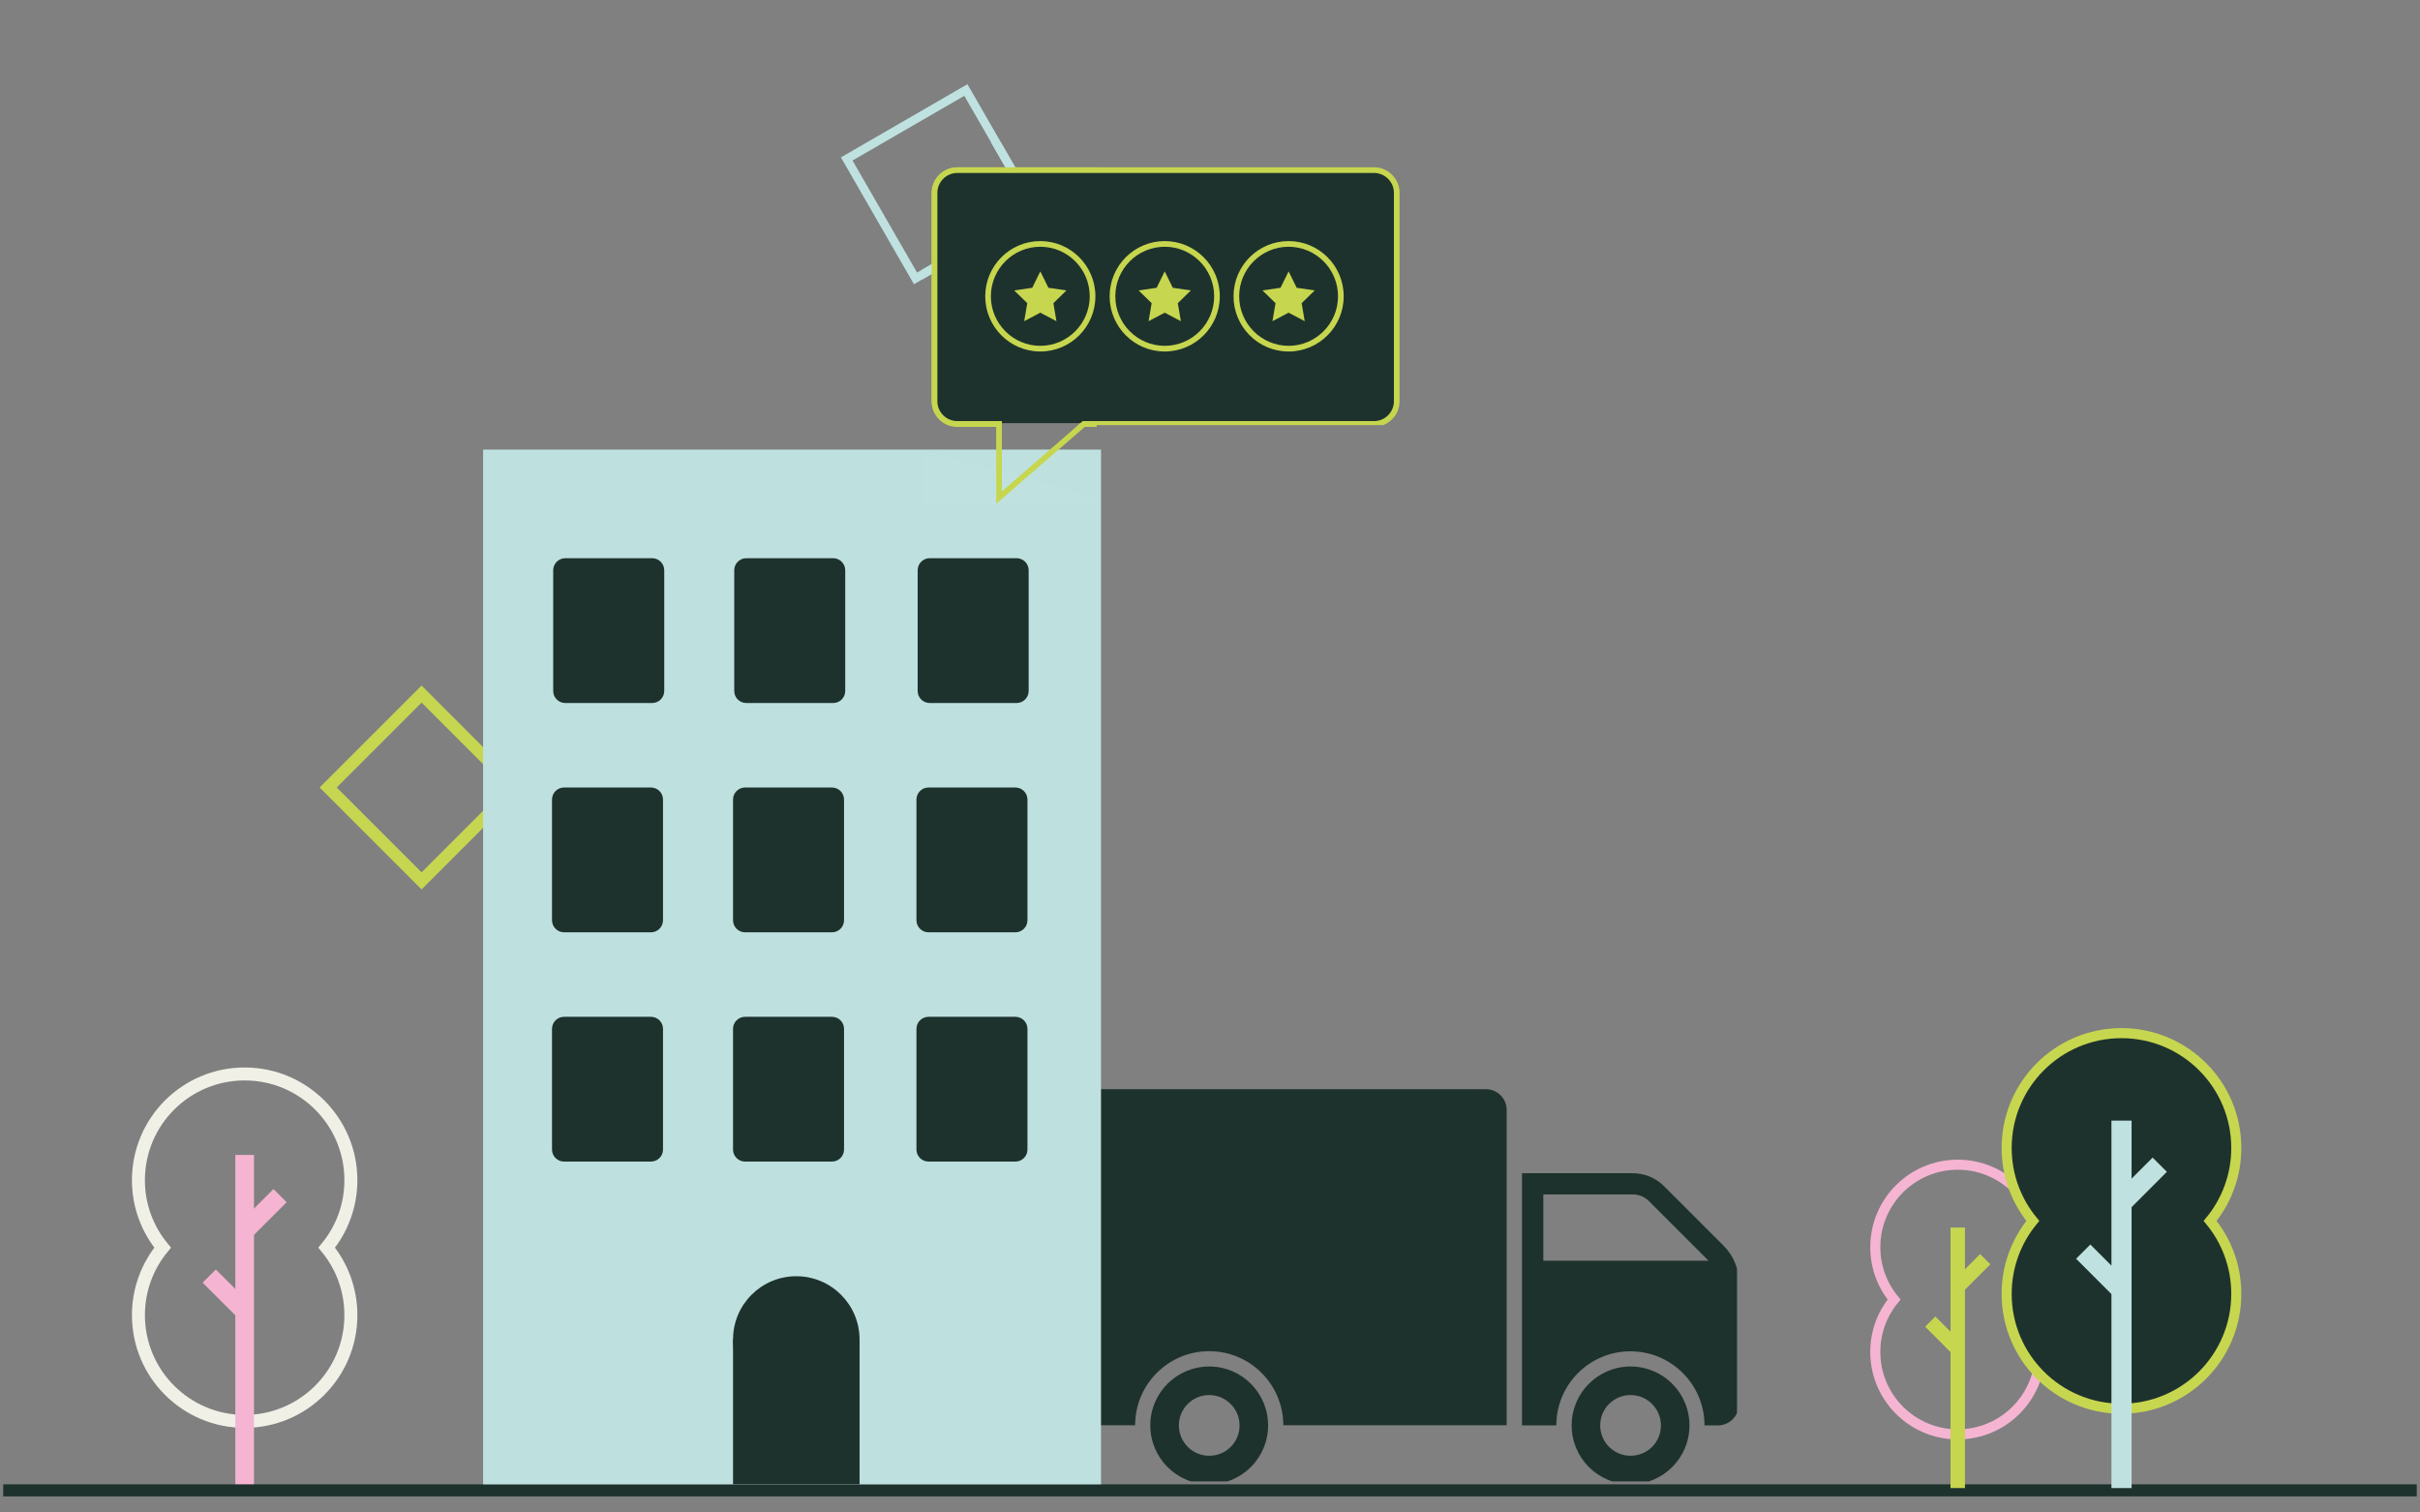 <svg xmlns="http://www.w3.org/2000/svg" xmlns:xlink="http://www.w3.org/1999/xlink" width="400" zoomAndPan="magnify" viewBox="0 0 300 187.5" height="250" preserveAspectRatio="xMidYMid meet" version="1.0"><rect x="0" y="0" width="300" height="187.5" fill="#808080" stroke="none"/><defs><clipPath id="45b09546d1"><path d="M 13.602 131.289 L 48.012 131.289 L 48.012 184.398 L 13.602 184.398 Z M 13.602 131.289 " clip-rule="nonzero"/></clipPath><clipPath id="f001591a8e"><path d="M 29 142 L 32 142 L 32 184.398 L 29 184.398 Z M 29 142 " clip-rule="nonzero"/></clipPath><clipPath id="6af6406204"><path d="M 13.602 131.289 L 48.012 131.289 L 48.012 184.398 L 13.602 184.398 Z M 13.602 131.289 " clip-rule="nonzero"/></clipPath><clipPath id="fccf87eef0"><path d="M 0.398 184 L 299.602 184 L 299.602 186 L 0.398 186 Z M 0.398 184 " clip-rule="nonzero"/></clipPath><clipPath id="f06c1c96ff"><path d="M 188 145 L 215.332 145 L 215.332 177 L 188 177 Z M 188 145 " clip-rule="nonzero"/></clipPath><clipPath id="3bcc6eea5f"><path d="M 194 169 L 210 169 L 210 183.645 L 194 183.645 Z M 194 169 " clip-rule="nonzero"/></clipPath><clipPath id="751d5d9735"><path d="M 142 169 L 158 169 L 158 183.645 L 142 183.645 Z M 142 169 " clip-rule="nonzero"/></clipPath><clipPath id="14e98737ac"><path d="M 130.059 135.023 L 187 135.023 L 187 177 L 130.059 177 Z M 130.059 135.023 " clip-rule="nonzero"/></clipPath><clipPath id="540d051bd9"><path d="M 39 84 L 65 84 L 65 111 L 39 111 Z M 39 84 " clip-rule="nonzero"/></clipPath><clipPath id="3f014b6f70"><path d="M 39.625 97.621 L 52.316 84.926 L 65.012 97.621 L 52.316 110.316 Z M 39.625 97.621 " clip-rule="nonzero"/></clipPath><clipPath id="94dcd2e2e8"><path d="M 39.625 97.621 L 52.262 84.984 L 64.895 97.621 L 52.262 110.258 Z M 39.625 97.621 " clip-rule="nonzero"/></clipPath><clipPath id="1fe1bc05ff"><path d="M 59.891 55.738 L 136.488 55.738 L 136.488 184.008 L 59.891 184.008 Z M 59.891 55.738 " clip-rule="nonzero"/></clipPath><clipPath id="42637d79db"><path d="M 68.578 69.199 L 82.344 69.199 L 82.344 87.156 L 68.578 87.156 Z M 68.578 69.199 " clip-rule="nonzero"/></clipPath><clipPath id="7d4c671ae8"><path d="M 70.074 69.199 L 80.848 69.199 C 81.672 69.199 82.344 69.871 82.344 70.695 L 82.344 85.656 C 82.344 86.484 81.672 87.152 80.848 87.152 L 70.074 87.152 C 69.25 87.152 68.578 86.484 68.578 85.656 L 68.578 70.695 C 68.578 69.871 69.25 69.199 70.074 69.199 Z M 70.074 69.199 " clip-rule="nonzero"/></clipPath><clipPath id="b24a20a1bc"><path d="M 91.02 69.199 L 104.781 69.199 L 104.781 87.156 L 91.02 87.156 Z M 91.02 69.199 " clip-rule="nonzero"/></clipPath><clipPath id="7172b4d177"><path d="M 92.516 69.199 L 103.285 69.199 C 104.113 69.199 104.781 69.871 104.781 70.695 L 104.781 85.656 C 104.781 86.484 104.113 87.152 103.285 87.152 L 92.516 87.152 C 91.688 87.152 91.02 86.484 91.02 85.656 L 91.02 70.695 C 91.02 69.871 91.688 69.199 92.516 69.199 Z M 92.516 69.199 " clip-rule="nonzero"/></clipPath><clipPath id="f04d179e71"><path d="M 68.43 97.625 L 82.191 97.625 L 82.191 115.582 L 68.43 115.582 Z M 68.43 97.625 " clip-rule="nonzero"/></clipPath><clipPath id="2954b5dd2d"><path d="M 69.926 97.625 L 80.695 97.625 C 81.523 97.625 82.191 98.293 82.191 99.121 L 82.191 114.082 C 82.191 114.906 81.523 115.578 80.695 115.578 L 69.926 115.578 C 69.098 115.578 68.43 114.906 68.43 114.082 L 68.43 99.121 C 68.43 98.293 69.098 97.625 69.926 97.625 Z M 69.926 97.625 " clip-rule="nonzero"/></clipPath><clipPath id="3b9f832f29"><path d="M 90.871 97.625 L 104.633 97.625 L 104.633 115.582 L 90.871 115.582 Z M 90.871 97.625 " clip-rule="nonzero"/></clipPath><clipPath id="5dcafb95d3"><path d="M 92.363 97.625 L 103.137 97.625 C 103.961 97.625 104.633 98.293 104.633 99.121 L 104.633 114.082 C 104.633 114.906 103.961 115.578 103.137 115.578 L 92.363 115.578 C 91.539 115.578 90.871 114.906 90.871 114.082 L 90.871 99.121 C 90.871 98.293 91.539 97.625 92.363 97.625 Z M 92.363 97.625 " clip-rule="nonzero"/></clipPath><clipPath id="0e449d4ed9"><path d="M 113.609 97.625 L 127.371 97.625 L 127.371 115.582 L 113.609 115.582 Z M 113.609 97.625 " clip-rule="nonzero"/></clipPath><clipPath id="4211d47e0b"><path d="M 115.105 97.625 L 125.875 97.625 C 126.703 97.625 127.371 98.293 127.371 99.121 L 127.371 114.082 C 127.371 114.906 126.703 115.578 125.875 115.578 L 115.105 115.578 C 114.277 115.578 113.609 114.906 113.609 114.082 L 113.609 99.121 C 113.609 98.293 114.277 97.625 115.105 97.625 Z M 115.105 97.625 " clip-rule="nonzero"/></clipPath><clipPath id="0ecb7a919d"><path d="M 68.43 126.051 L 82.191 126.051 L 82.191 144 L 68.43 144 Z M 68.43 126.051 " clip-rule="nonzero"/></clipPath><clipPath id="78fda65d1d"><path d="M 69.926 126.051 L 80.695 126.051 C 81.523 126.051 82.191 126.719 82.191 127.547 L 82.191 142.504 C 82.191 143.332 81.523 144 80.695 144 L 69.926 144 C 69.098 144 68.43 143.332 68.43 142.504 L 68.43 127.547 C 68.43 126.719 69.098 126.051 69.926 126.051 Z M 69.926 126.051 " clip-rule="nonzero"/></clipPath><clipPath id="5fb7779de1"><path d="M 90.871 126.051 L 104.633 126.051 L 104.633 144 L 90.871 144 Z M 90.871 126.051 " clip-rule="nonzero"/></clipPath><clipPath id="93d60da734"><path d="M 92.363 126.051 L 103.137 126.051 C 103.961 126.051 104.633 126.719 104.633 127.547 L 104.633 142.504 C 104.633 143.332 103.961 144 103.137 144 L 92.363 144 C 91.539 144 90.871 143.332 90.871 142.504 L 90.871 127.547 C 90.871 126.719 91.539 126.051 92.363 126.051 Z M 92.363 126.051 " clip-rule="nonzero"/></clipPath><clipPath id="81d2dd5321"><path d="M 113.609 126.051 L 127.371 126.051 L 127.371 144 L 113.609 144 Z M 113.609 126.051 " clip-rule="nonzero"/></clipPath><clipPath id="7dd8774445"><path d="M 115.105 126.051 L 125.875 126.051 C 126.703 126.051 127.371 126.719 127.371 127.547 L 127.371 142.504 C 127.371 143.332 126.703 144 125.875 144 L 115.105 144 C 114.277 144 113.609 143.332 113.609 142.504 L 113.609 127.547 C 113.609 126.719 114.277 126.051 115.105 126.051 Z M 115.105 126.051 " clip-rule="nonzero"/></clipPath><clipPath id="2c7f6e8d20"><path d="M 90.871 166.059 L 106.559 166.059 L 106.559 184.008 L 90.871 184.008 Z M 90.871 166.059 " clip-rule="nonzero"/></clipPath><clipPath id="42bf9753b8"><path d="M 90.871 158.211 L 106.559 158.211 L 106.559 173.902 L 90.871 173.902 Z M 90.871 158.211 " clip-rule="nonzero"/></clipPath><clipPath id="247f51d23b"><path d="M 98.715 158.211 C 94.383 158.211 90.871 161.723 90.871 166.059 C 90.871 170.391 94.383 173.902 98.715 173.902 C 103.047 173.902 106.559 170.391 106.559 166.059 C 106.559 161.723 103.047 158.211 98.715 158.211 Z M 98.715 158.211 " clip-rule="nonzero"/></clipPath><clipPath id="acd016d2a7"><path d="M 114.262 17.637 L 129 17.637 L 129 36 L 114.262 36 Z M 114.262 17.637 " clip-rule="nonzero"/></clipPath><clipPath id="bd51b01cc8"><path d="M 115 21 L 135.953 21 L 135.953 53 L 115 53 Z M 115 21 " clip-rule="nonzero"/></clipPath><clipPath id="bc7b485b8c"><path d="M 114.262 50 L 135.953 50 L 135.953 62.52 L 114.262 62.52 Z M 114.262 50 " clip-rule="nonzero"/></clipPath><clipPath id="787bf33bb7"><path d="M 114.262 17.637 L 135.953 17.637 L 135.953 62.52 L 114.262 62.52 Z M 114.262 17.637 " clip-rule="nonzero"/></clipPath><clipPath id="345fd91b15"><path d="M 122 29 L 135.953 29 L 135.953 44 L 122 44 Z M 122 29 " clip-rule="nonzero"/></clipPath><clipPath id="6ef9c196d4"><path d="M 113.758 69.199 L 127.52 69.199 L 127.52 87.156 L 113.758 87.156 Z M 113.758 69.199 " clip-rule="nonzero"/></clipPath><clipPath id="e8ca9c9a42"><path d="M 115.254 69.199 L 126.027 69.199 C 126.852 69.199 127.52 69.871 127.52 70.695 L 127.52 85.656 C 127.52 86.484 126.852 87.152 126.027 87.152 L 115.254 87.152 C 114.43 87.152 113.758 86.484 113.758 85.656 L 113.758 70.695 C 113.758 69.871 114.43 69.199 115.254 69.199 Z M 115.254 69.199 " clip-rule="nonzero"/></clipPath><clipPath id="5e94814885"><path d="M 104.203 10 L 129 10 L 129 36 L 104.203 36 Z M 104.203 10 " clip-rule="nonzero"/></clipPath><clipPath id="bd64ac9b77"><path d="M 115 21 L 173 21 L 173 52.699 L 115 52.699 Z M 115 21 " clip-rule="nonzero"/></clipPath><clipPath id="e817c7e781"><path d="M 104.203 50 L 160 50 L 160 52.699 L 104.203 52.699 Z M 104.203 50 " clip-rule="nonzero"/></clipPath><clipPath id="bae76eaab0"><path d="M 105 11 L 176.012 11 L 176.012 52.699 L 105 52.699 Z M 105 11 " clip-rule="nonzero"/></clipPath><clipPath id="0c9f47c950"><path d="M 226.961 126 L 271 126 L 271 184.473 L 226.961 184.473 Z M 226.961 126 " clip-rule="nonzero"/></clipPath><clipPath id="38ca048ae9"><path d="M 241 151 L 244 151 L 244 184.473 L 241 184.473 Z M 241 151 " clip-rule="nonzero"/></clipPath><clipPath id="c2eda5a38a"><path d="M 226.961 138 L 269 138 L 269 184.473 L 226.961 184.473 Z M 226.961 138 " clip-rule="nonzero"/></clipPath><clipPath id="269bf5bcb5"><path d="M 226.961 130 L 272 130 L 272 184.473 L 226.961 184.473 Z M 226.961 130 " clip-rule="nonzero"/></clipPath><clipPath id="0d0cd9ff4a"><path d="M 231 117.902 L 281.566 117.902 L 281.566 184.473 L 231 184.473 Z M 231 117.902 " clip-rule="nonzero"/></clipPath><clipPath id="c13fccc015"><path d="M 261 137 L 265 137 L 265 184.473 L 261 184.473 Z M 261 137 " clip-rule="nonzero"/></clipPath><clipPath id="4d0c48a792"><path d="M 226.961 120 L 281.566 120 L 281.566 184.473 L 226.961 184.473 Z M 226.961 120 " clip-rule="nonzero"/></clipPath><clipPath id="439f6e02c3"><path d="M 227 117.902 L 281.566 117.902 L 281.566 184.473 L 227 184.473 Z M 227 117.902 " clip-rule="nonzero"/></clipPath></defs><g clip-path="url(#45b09546d1)"><path stroke-linecap="butt" transform="matrix(0.536, 0, 0, 0.536, -274.489, -52.659)" fill="none" stroke-linejoin="miter" d="M 593.259 371.202 C 593.259 357.628 582.261 346.633 568.69 346.633 C 555.119 346.633 544.121 357.628 544.121 371.202 C 544.121 377.129 546.22 382.569 549.718 386.807 C 546.22 391.052 544.121 396.492 544.121 402.419 C 544.121 415.993 555.119 426.989 568.69 426.989 C 582.261 426.989 593.259 415.993 593.259 402.419 C 593.259 396.492 591.16 391.052 587.662 386.807 C 591.16 382.569 593.259 377.129 593.259 371.202 Z M 593.259 371.202 " stroke="#f0f0e6" stroke-width="3" stroke-opacity="1" stroke-miterlimit="10"/></g><g clip-path="url(#f001591a8e)"><path stroke-linecap="butt" transform="matrix(0.536, 0, 0, 0.536, -274.489, -52.659)" fill="none" stroke-linejoin="miter" d="M 568.69 365.362 L 568.69 446.497 " stroke="#f5b5d2" stroke-width="4.31" stroke-opacity="1" stroke-miterlimit="10"/></g><g clip-path="url(#6af6406204)"><path stroke-linecap="butt" transform="matrix(0.536, 0, 0, 0.536, -274.489, -52.659)" fill="none" stroke-linejoin="miter" d="M 568.69 401.567 L 560.498 393.382 " stroke="#f5b5d2" stroke-width="4.31" stroke-opacity="1" stroke-miterlimit="10"/><path stroke-linecap="butt" transform="matrix(0.536, 0, 0, 0.536, -274.489, -52.659)" fill="none" stroke-linejoin="miter" d="M 568.69 382.969 L 576.882 374.777 " stroke="#f5b5d2" stroke-width="4.31" stroke-opacity="1" stroke-miterlimit="10"/></g><g clip-path="url(#fccf87eef0)"><path stroke-linecap="butt" transform="matrix(0.748, 0, -0, 0.748, -15.32, 184.009)" fill="none" stroke-linejoin="miter" d="M 0 1.001 L 421.016 1.001 " stroke="#1e322d" stroke-width="2" stroke-opacity="1" stroke-miterlimit="4"/></g><g clip-path="url(#f06c1c96ff)"><path fill="#1e322d" d="M 213.66 154.418 L 206.289 147.047 C 205.266 146.023 203.863 145.441 202.406 145.441 L 188.676 145.441 L 188.676 176.703 L 192.934 176.703 C 192.934 171.625 197.055 167.52 202.117 167.52 C 207.195 167.52 211.301 171.641 211.301 176.703 L 212.961 176.703 C 214.398 176.703 215.559 175.543 215.559 174.105 L 215.559 159.07 C 215.594 157.328 214.895 155.652 213.66 154.418 Z M 191.324 156.285 L 191.324 148.074 L 202.426 148.074 C 203.176 148.074 203.895 148.367 204.426 148.914 L 211.797 156.285 Z M 191.324 156.285 " fill-opacity="1" fill-rule="nonzero"/></g><g clip-path="url(#3bcc6eea5f)"><path fill="#1e322d" d="M 202.133 169.402 C 198.098 169.402 194.832 172.668 194.832 176.703 C 194.832 180.742 198.098 184.008 202.133 184.008 C 206.172 184.008 209.438 180.742 209.438 176.703 C 209.438 172.668 206.172 169.402 202.133 169.402 Z M 202.133 180.469 C 200.047 180.469 198.371 178.773 198.371 176.703 C 198.371 174.617 200.066 172.941 202.133 172.941 C 204.219 172.941 205.898 174.637 205.898 176.703 C 205.914 178.793 204.219 180.469 202.133 180.469 Z M 202.133 180.469 " fill-opacity="1" fill-rule="nonzero"/></g><g clip-path="url(#751d5d9735)"><path fill="#1e322d" d="M 149.902 169.402 C 145.867 169.402 142.598 172.668 142.598 176.703 C 142.598 180.742 145.867 184.008 149.902 184.008 C 153.938 184.008 157.203 180.742 157.203 176.703 C 157.203 172.668 153.938 169.402 149.902 169.402 Z M 149.902 180.469 C 147.816 180.469 146.141 178.773 146.141 176.703 C 146.141 174.617 147.832 172.941 149.902 172.941 C 151.973 172.941 153.664 174.637 153.664 176.703 C 153.68 178.793 151.988 180.469 149.902 180.469 Z M 149.902 180.469 " fill-opacity="1" fill-rule="nonzero"/></g><g clip-path="url(#14e98737ac)"><path fill="#1e322d" d="M 184.191 135.023 L 132.68 135.023 C 131.242 135.023 130.078 136.188 130.078 137.625 L 130.078 174.09 C 130.078 175.523 131.242 176.688 132.68 176.688 L 140.719 176.688 C 140.719 171.609 144.84 167.504 149.902 167.504 C 154.965 167.504 159.086 171.625 159.086 176.688 L 186.777 176.688 L 186.777 137.625 C 186.793 136.188 185.629 135.023 184.191 135.023 Z M 184.191 135.023 " fill-opacity="1" fill-rule="nonzero"/></g><g clip-path="url(#540d051bd9)"><g clip-path="url(#3f014b6f70)"><g clip-path="url(#94dcd2e2e8)"><path stroke-linecap="butt" transform="matrix(0.529, -0.529, 0.529, 0.529, 39.624, 97.621)" fill="none" stroke-linejoin="miter" d="M 0.001 0.001 L 23.893 0.001 L 23.889 23.889 L 0.001 23.893 Z M 0.001 0.001 " stroke="#c6d650" stroke-width="4" stroke-opacity="1" stroke-miterlimit="4"/></g></g></g><g clip-path="url(#1fe1bc05ff)"><path fill="#bee1e0" d="M 59.891 55.738 L 136.488 55.738 L 136.488 184.094 L 59.891 184.094 Z M 59.891 55.738 " fill-opacity="1" fill-rule="nonzero"/></g><g clip-path="url(#42637d79db)"><g clip-path="url(#7d4c671ae8)"><path fill="#1e322d" d="M 68.578 69.199 L 82.344 69.199 L 82.344 87.156 L 68.578 87.156 Z M 68.578 69.199 " fill-opacity="1" fill-rule="nonzero"/></g></g><g clip-path="url(#b24a20a1bc)"><g clip-path="url(#7172b4d177)"><path fill="#1e322d" d="M 91.02 69.199 L 104.781 69.199 L 104.781 87.156 L 91.02 87.156 Z M 91.02 69.199 " fill-opacity="1" fill-rule="nonzero"/></g></g><g clip-path="url(#f04d179e71)"><g clip-path="url(#2954b5dd2d)"><path fill="#1e322d" d="M 68.43 97.625 L 82.191 97.625 L 82.191 115.582 L 68.43 115.582 Z M 68.43 97.625 " fill-opacity="1" fill-rule="nonzero"/></g></g><g clip-path="url(#3b9f832f29)"><g clip-path="url(#5dcafb95d3)"><path fill="#1e322d" d="M 90.871 97.625 L 104.633 97.625 L 104.633 115.582 L 90.871 115.582 Z M 90.871 97.625 " fill-opacity="1" fill-rule="nonzero"/></g></g><g clip-path="url(#0e449d4ed9)"><g clip-path="url(#4211d47e0b)"><path fill="#1e322d" d="M 113.609 97.625 L 127.371 97.625 L 127.371 115.582 L 113.609 115.582 Z M 113.609 97.625 " fill-opacity="1" fill-rule="nonzero"/></g></g><g clip-path="url(#0ecb7a919d)"><g clip-path="url(#78fda65d1d)"><path fill="#1e322d" d="M 68.43 126.051 L 82.191 126.051 L 82.191 144.008 L 68.43 144.008 Z M 68.43 126.051 " fill-opacity="1" fill-rule="nonzero"/></g></g><g clip-path="url(#5fb7779de1)"><g clip-path="url(#93d60da734)"><path fill="#1e322d" d="M 90.871 126.051 L 104.633 126.051 L 104.633 144.008 L 90.871 144.008 Z M 90.871 126.051 " fill-opacity="1" fill-rule="nonzero"/></g></g><g clip-path="url(#81d2dd5321)"><g clip-path="url(#7dd8774445)"><path fill="#1e322d" d="M 113.609 126.051 L 127.371 126.051 L 127.371 144.008 L 113.609 144.008 Z M 113.609 126.051 " fill-opacity="1" fill-rule="nonzero"/></g></g><g clip-path="url(#2c7f6e8d20)"><path fill="#1e322d" d="M 90.871 166.059 L 106.559 166.059 L 106.559 184.016 L 90.871 184.016 Z M 90.871 166.059 " fill-opacity="1" fill-rule="nonzero"/></g><g clip-path="url(#42bf9753b8)"><g clip-path="url(#247f51d23b)"><path fill="#1e322d" d="M 90.871 158.211 L 106.559 158.211 L 106.559 173.902 L 90.871 173.902 Z M 90.871 158.211 " fill-opacity="1" fill-rule="nonzero"/></g></g><g clip-path="url(#acd016d2a7)"><path fill="#bfe2e0" d="M 119.539 11.895 L 127.535 25.789 L 113.676 33.805 L 105.676 19.914 Z M 119.922 10.453 L 119.012 10.98 L 105.152 19 L 104.238 19.527 L 104.766 20.441 L 112.766 34.332 L 113.293 35.246 L 114.203 34.719 L 128.062 26.703 L 128.973 26.176 L 128.449 25.262 L 120.449 11.367 Z M 119.922 10.453 " fill-opacity="1" fill-rule="nonzero"/></g><g clip-path="url(#bd51b01cc8)"><path fill="#1e322d" d="M 170.102 21.035 L 118.473 21.035 C 116.926 21.035 115.66 22.305 115.66 23.852 L 115.66 49.641 C 115.66 51.191 116.93 52.457 118.473 52.457 L 170.102 52.457 C 171.648 52.457 172.91 51.188 172.91 49.641 L 172.91 23.852 C 172.91 22.301 171.645 21.035 170.102 21.035 Z M 170.102 21.035 " fill-opacity="1" fill-rule="nonzero"/></g><g clip-path="url(#bc7b485b8c)"><path fill="#bfe2e0" d="M 159.066 127.832 L 94.07 127.832 L 94.07 50.355 L 159.066 67.93 Z M 159.066 127.832 " fill-opacity="1" fill-rule="nonzero"/></g><g clip-path="url(#787bf33bb7)"><path stroke-linecap="butt" transform="matrix(0.351, 0, 0, 0.352, -26.466, -29.118)" fill="none" stroke-linejoin="miter" d="M 560.68 142.68 L 413.463 142.68 C 409.052 142.68 405.454 146.292 405.454 150.692 L 405.454 224.059 C 405.454 228.471 409.063 232.071 413.463 232.071 L 428.244 232.071 L 428.244 257.964 L 458.139 232.071 L 560.68 232.071 C 565.09 232.071 568.688 228.459 568.688 224.059 L 568.688 150.692 C 568.688 146.28 565.079 142.68 560.68 142.68 Z M 560.68 142.68 " stroke="#c7d64f" stroke-width="2" stroke-opacity="1" stroke-miterlimit="10"/></g><path fill="#c7d64f" d="M 128.957 33.66 L 129.961 35.691 L 132.199 36.02 L 130.578 37.602 L 130.961 39.832 L 128.957 38.781 L 126.957 39.832 L 127.34 37.602 L 125.719 36.02 L 127.957 35.691 Z M 128.957 33.66 " fill-opacity="1" fill-rule="nonzero"/><g clip-path="url(#345fd91b15)"><path fill="#c7d64f" d="M 128.957 30.605 C 132.336 30.605 135.082 33.363 135.082 36.746 C 135.082 40.133 132.336 42.887 128.957 42.887 C 125.578 42.887 122.832 40.133 122.832 36.746 C 122.832 33.363 125.578 30.605 128.957 30.605 Z M 128.957 29.902 C 125.188 29.902 122.129 32.969 122.129 36.746 C 122.129 40.527 125.188 43.59 128.957 43.59 C 132.727 43.59 135.785 40.527 135.785 36.746 C 135.785 32.969 132.727 29.902 128.957 29.902 Z M 128.957 29.902 " fill-opacity="1" fill-rule="nonzero"/></g><g clip-path="url(#6ef9c196d4)"><g clip-path="url(#e8ca9c9a42)"><path fill="#1e322d" d="M 113.758 69.199 L 127.52 69.199 L 127.52 87.156 L 113.758 87.156 Z M 113.758 69.199 " fill-opacity="1" fill-rule="nonzero"/></g></g><g clip-path="url(#5e94814885)"><path fill="#bfe2e0" d="M 119.543 11.879 L 127.543 25.77 L 113.684 33.789 L 105.684 19.898 Z M 119.93 10.438 L 119.02 10.965 L 105.16 18.984 L 104.246 19.512 L 104.773 20.426 L 112.773 34.316 L 113.297 35.23 L 114.211 34.703 L 128.07 26.684 L 128.98 26.156 L 128.457 25.242 L 120.457 11.352 Z M 119.93 10.438 " fill-opacity="1" fill-rule="nonzero"/></g><g clip-path="url(#bd64ac9b77)"><path fill="#1e322d" d="M 170.109 21.02 L 118.477 21.02 C 116.93 21.02 115.668 22.285 115.668 23.832 L 115.668 49.625 C 115.668 51.176 116.934 52.441 118.477 52.441 L 170.109 52.441 C 171.656 52.441 172.918 51.172 172.918 49.625 L 172.918 23.832 C 172.918 22.285 171.652 21.02 170.109 21.02 Z M 170.109 21.02 " fill-opacity="1" fill-rule="nonzero"/></g><g clip-path="url(#e817c7e781)"><path fill="#bfe2e0" d="M 159.074 127.812 L 94.078 127.812 L 94.078 50.336 L 159.074 67.914 Z M 159.074 127.812 " fill-opacity="1" fill-rule="nonzero"/></g><g clip-path="url(#bae76eaab0)"><path stroke-linecap="butt" transform="matrix(0.351, 0, 0, 0.352, -26.459, -29.135)" fill="none" stroke-linejoin="miter" d="M 560.682 142.684 L 413.465 142.684 C 409.054 142.684 405.445 146.285 405.445 150.685 L 405.445 224.063 C 405.445 228.475 409.065 232.075 413.465 232.075 L 428.235 232.075 L 428.235 257.957 L 458.141 232.075 L 560.682 232.075 C 565.092 232.075 568.69 228.464 568.69 224.063 L 568.69 150.685 C 568.69 146.285 565.081 142.684 560.682 142.684 Z M 560.682 142.684 " stroke="#c7d64f" stroke-width="2" stroke-opacity="1" stroke-miterlimit="10"/></g><path fill="#c7d64f" d="M 128.965 33.645 L 129.969 35.676 L 132.203 36.004 L 130.586 37.586 L 130.965 39.816 L 128.965 38.762 L 126.965 39.816 L 127.348 37.586 L 125.727 36.004 L 127.965 35.676 Z M 128.965 33.645 " fill-opacity="1" fill-rule="nonzero"/><path fill="#c7d64f" d="M 128.965 30.59 C 132.34 30.59 135.09 33.344 135.09 36.73 C 135.09 40.117 132.34 42.871 128.965 42.871 C 125.586 42.871 122.836 40.117 122.836 36.73 C 122.836 33.344 125.586 30.59 128.965 30.59 Z M 128.965 29.887 C 125.195 29.887 122.137 32.953 122.137 36.73 C 122.137 40.508 125.195 43.574 128.965 43.574 C 132.734 43.574 135.793 40.508 135.793 36.73 C 135.793 32.953 132.734 29.887 128.965 29.887 Z M 128.965 29.887 " fill-opacity="1" fill-rule="nonzero"/><path fill="#c7d64f" d="M 144.387 33.645 L 145.387 35.676 L 147.625 36.004 L 146.008 37.586 L 146.391 39.816 L 144.387 38.762 L 142.387 39.816 L 142.766 37.586 L 141.148 36.004 L 143.387 35.676 Z M 144.387 33.645 " fill-opacity="1" fill-rule="nonzero"/><path fill="#c7d64f" d="M 144.387 30.59 C 147.766 30.59 150.516 33.344 150.516 36.73 C 150.516 40.117 147.766 42.871 144.387 42.871 C 141.012 42.871 138.262 40.117 138.262 36.73 C 138.262 33.344 141.012 30.59 144.387 30.59 Z M 144.387 29.887 C 140.617 29.887 137.559 32.953 137.559 36.73 C 137.559 40.508 140.617 43.574 144.387 43.574 C 148.156 43.574 151.215 40.508 151.215 36.73 C 151.215 32.953 148.156 29.887 144.387 29.887 Z M 144.387 29.887 " fill-opacity="1" fill-rule="nonzero"/><path fill="#c7d64f" d="M 159.746 33.645 L 160.746 35.676 L 162.98 36.004 L 161.363 37.586 L 161.742 39.816 L 159.746 38.762 L 157.742 39.816 L 158.125 37.586 L 156.504 36.004 L 158.742 35.676 Z M 159.746 33.645 " fill-opacity="1" fill-rule="nonzero"/><path fill="#c7d64f" d="M 159.746 30.59 C 163.121 30.59 165.871 33.344 165.871 36.73 C 165.871 40.117 163.121 42.871 159.746 42.871 C 156.367 42.871 153.617 40.117 153.617 36.73 C 153.617 33.344 156.363 30.59 159.746 30.59 Z M 159.746 29.887 C 155.977 29.887 152.918 32.953 152.918 36.73 C 152.918 40.508 155.977 43.574 159.746 43.574 C 163.516 43.574 166.574 40.508 166.574 36.73 C 166.574 32.953 163.516 29.887 159.746 29.887 Z M 159.746 29.887 " fill-opacity="1" fill-rule="nonzero"/><g clip-path="url(#0c9f47c950)"><path stroke-linecap="butt" transform="matrix(0.416, 0, 0, 0.416, 222.07, 0.189)" fill="none" stroke-linejoin="miter" d="M 74.145 371.201 C 74.145 357.629 63.148 346.627 49.578 346.627 C 36.008 346.627 25.01 357.629 25.01 371.201 C 25.01 377.128 27.114 382.568 30.608 386.808 C 27.114 391.047 25.01 396.487 25.01 402.424 C 25.01 415.987 36.008 426.989 49.578 426.989 C 63.148 426.989 74.145 415.987 74.145 402.424 C 74.145 396.487 72.051 391.047 68.548 386.808 C 72.051 382.568 74.145 377.128 74.145 371.201 Z M 74.145 371.201 " stroke="#f5b5d2" stroke-width="3" stroke-opacity="1" stroke-miterlimit="10"/></g><g clip-path="url(#38ca048ae9)"><path stroke-linecap="butt" transform="matrix(0.416, 0, 0, 0.416, 222.07, 0.189)" fill="none" stroke-linejoin="miter" d="M 49.578 365.357 L 49.578 446.498 " stroke="#c7d64f" stroke-width="4.31" stroke-opacity="1" stroke-miterlimit="10"/></g><g clip-path="url(#c2eda5a38a)"><path stroke-linecap="butt" transform="matrix(0.416, 0, 0, 0.416, 222.07, 0.189)" fill="none" stroke-linejoin="miter" d="M 49.578 401.571 L 41.389 393.383 " stroke="#c7d64f" stroke-width="4.31" stroke-opacity="1" stroke-miterlimit="10"/></g><g clip-path="url(#269bf5bcb5)"><path stroke-linecap="butt" transform="matrix(0.416, 0, 0, 0.416, 222.07, 0.189)" fill="none" stroke-linejoin="miter" d="M 49.578 382.972 L 57.767 374.783 " stroke="#c7d64f" stroke-width="4.31" stroke-opacity="1" stroke-miterlimit="10"/></g><path fill="#1e322d" d="M 277.219 142.473 C 277.219 134.602 270.848 128.223 262.984 128.223 C 255.125 128.223 248.754 134.602 248.754 142.473 C 248.754 145.914 249.973 149.066 251.996 151.527 C 249.973 153.988 248.754 157.145 248.754 160.582 C 248.754 168.453 255.125 174.836 262.984 174.836 C 270.848 174.836 277.219 168.453 277.219 160.582 C 277.219 157.141 276 153.988 273.977 151.527 C 276 149.066 277.219 145.91 277.219 142.473 Z M 277.219 142.473 " fill-opacity="1" fill-rule="nonzero"/><g clip-path="url(#0d0cd9ff4a)"><path stroke-linecap="butt" transform="matrix(0.416, 0, 0, 0.416, 222.07, 0.189)" fill="none" stroke-linejoin="miter" d="M 132.587 341.637 C 132.587 322.738 117.27 307.421 98.365 307.421 C 79.47 307.421 64.153 322.738 64.153 341.637 C 64.153 349.9 67.083 357.469 71.948 363.378 C 67.083 369.287 64.153 376.866 64.153 385.119 C 64.153 404.019 79.47 419.345 98.365 419.345 C 117.27 419.345 132.587 404.019 132.587 385.119 C 132.587 376.856 129.657 369.287 124.792 363.378 C 129.657 357.469 132.587 349.891 132.587 341.637 Z M 132.587 341.637 " stroke="#c7d64f" stroke-width="3" stroke-opacity="1" stroke-miterlimit="10"/></g><g clip-path="url(#c13fccc015)"><path stroke-linecap="butt" transform="matrix(0.416, 0, 0, 0.416, 222.07, 0.189)" fill="none" stroke-linejoin="miter" d="M 98.384 333.496 L 98.384 446.498 " stroke="#bfe2e0" stroke-width="6" stroke-opacity="1" stroke-miterlimit="10"/></g><g clip-path="url(#4d0c48a792)"><path stroke-linecap="butt" transform="matrix(0.416, 0, 0, 0.416, 222.07, 0.189)" fill="none" stroke-linejoin="miter" d="M 98.384 383.938 L 86.974 372.532 " stroke="#bfe2e0" stroke-width="6" stroke-opacity="1" stroke-miterlimit="10"/></g><g clip-path="url(#439f6e02c3)"><path stroke-linecap="butt" transform="matrix(0.416, 0, 0, 0.416, 222.07, 0.189)" fill="none" stroke-linejoin="miter" d="M 98.384 358.032 L 109.776 346.627 " stroke="#bfe2e0" stroke-width="6" stroke-opacity="1" stroke-miterlimit="10"/></g></svg>